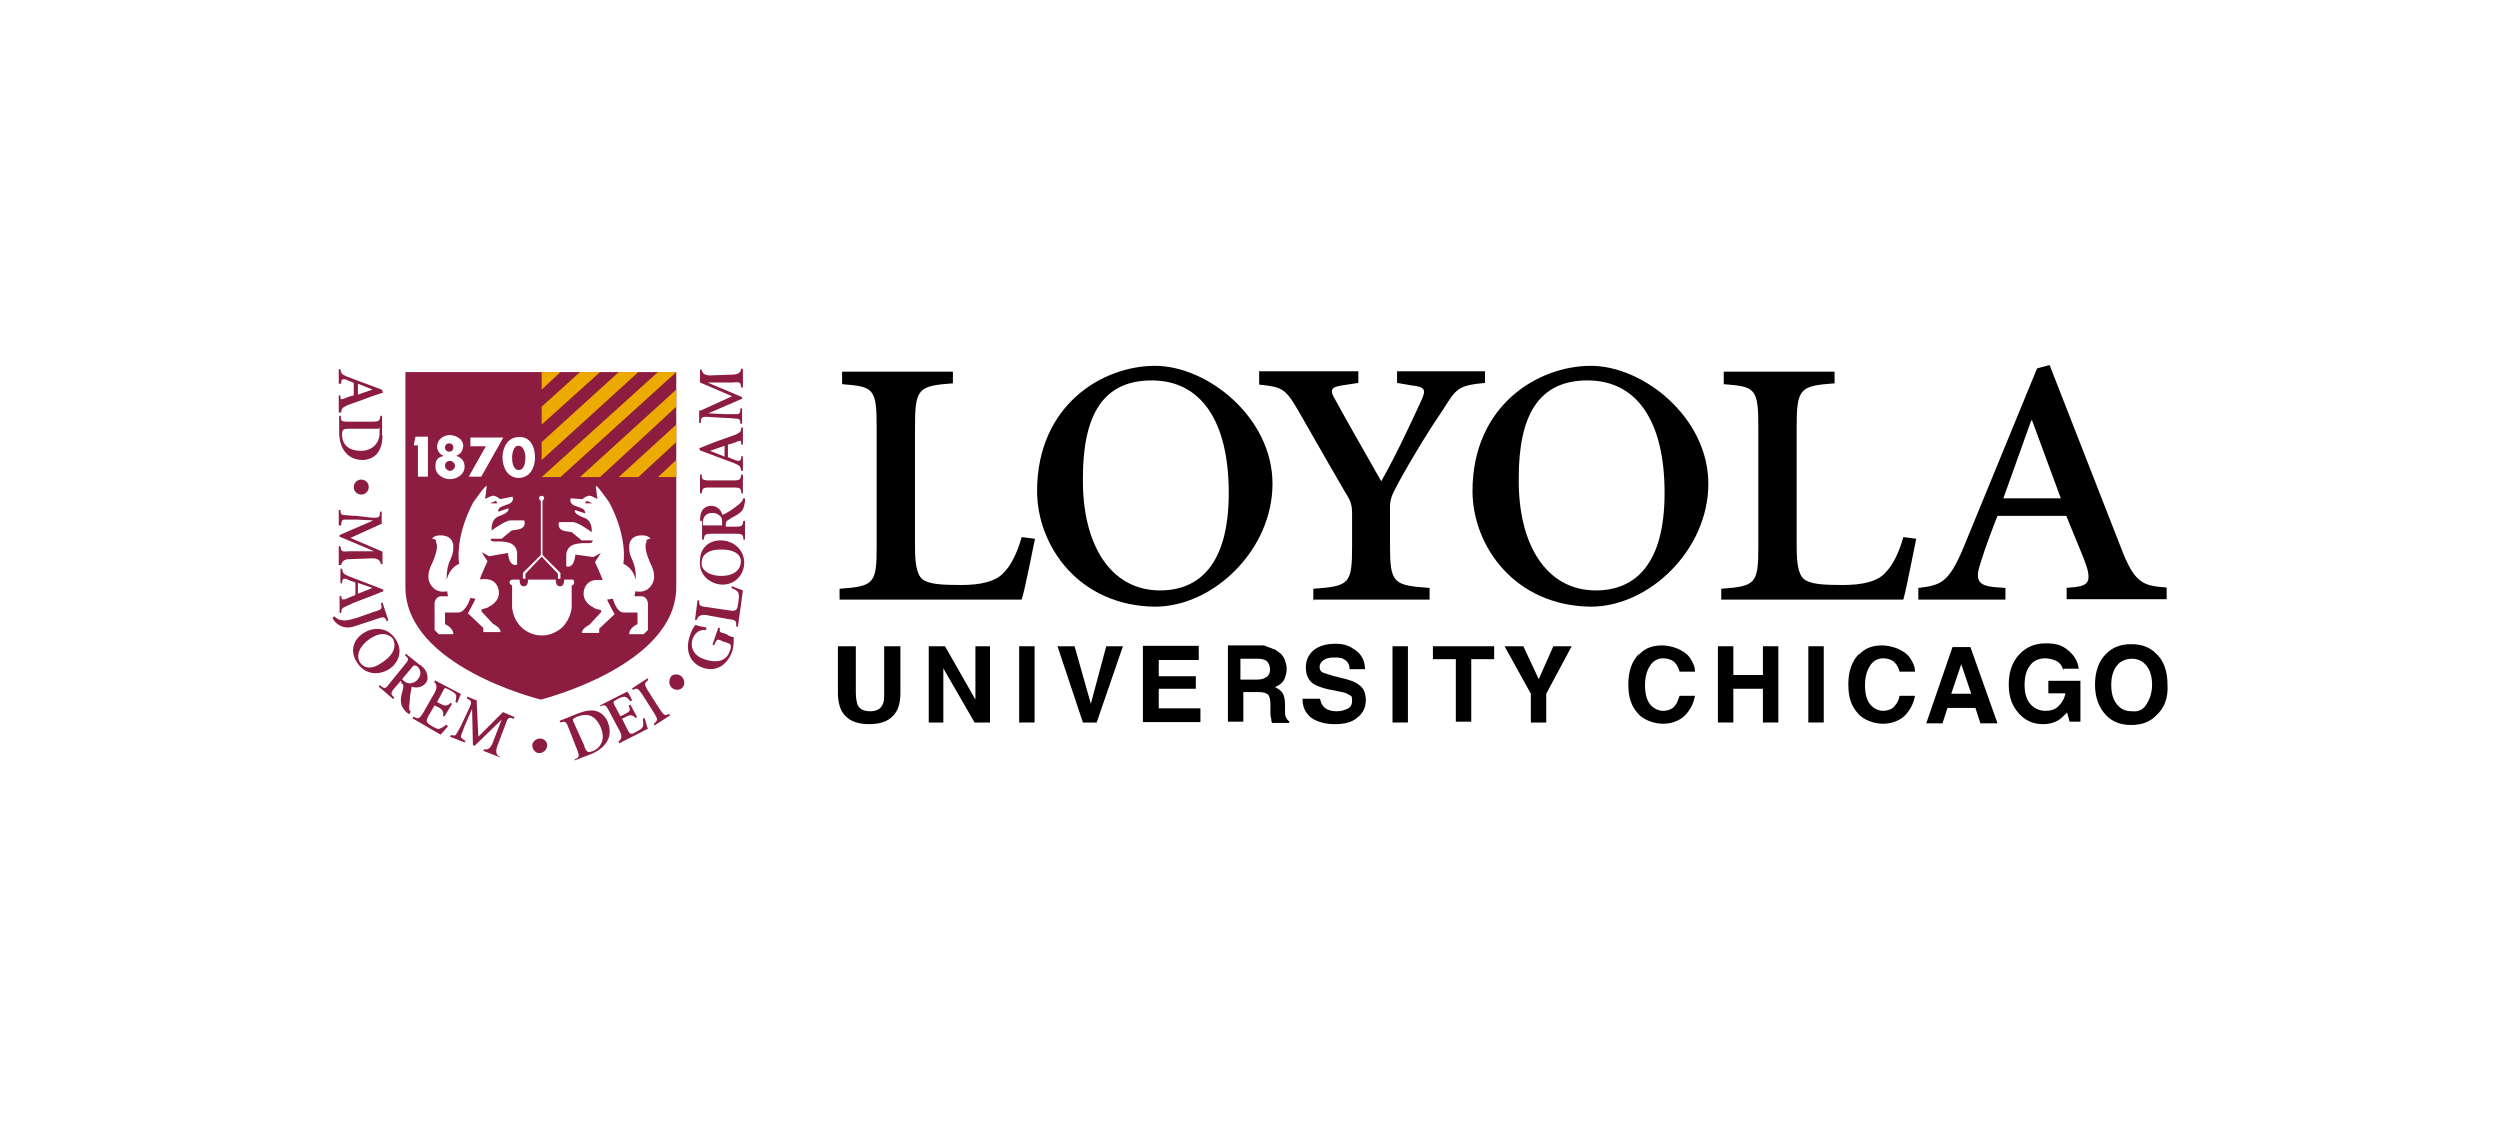 <?xml version="1.0" encoding="UTF-8"?>
<svg xmlns="http://www.w3.org/2000/svg" version="1.1" viewBox="0 0 600 270">
  <!-- Generator: Adobe Illustrator 29.3.1, SVG Export Plug-In . SVG Version: 2.1.0 Build 151)  -->
  <defs>
    <style>
      .st0 {
        fill: #8c1d40;
      }

      .st1 {
        fill: #fff;
      }

      .st2 {
        fill: #edaa00;
      }
    </style>
  </defs>
  <g id="bkg">
    <rect class="st1" width="600" height="270"/>
  </g>
  <g id="Loyola">
    <g>
      <g>
        <path class="st0" d="M92,94.2l-3,1c-2,.8-3.9,1.4-5.5,2-1.4.6-1.6,1-1.6,1.8h-.6v-4.1h.4v.4c0,.6.2.6.8.4.4-.2,1.4-.6,2.4-.8v-3c-.2-.2-1.2-.4-1.8-.8-1-.2-1.2,0-1.2.6v.4h-.6v-3.5h.4c.2,1,.2,1.2,1.6,1.8l8.3,3.1.4.8ZM85.9,92.1v2.6l3.5-1.2h0l-3.5-1.4Z"/>
        <path class="st0" d="M91.8,104.5c0,1.8-.4,3.3-1.4,4.5-.8.8-2,1.4-3.3,1.4-3.9,0-5.7-3-5.7-6.7v-3.9h.4c0,1.4.2,1.4,2,1.4h5.5c1.8,0,1.8-.2,2-1.4h.4v4.7h.2ZM83.9,102.9c-1.6,0-1.8.2-1.8,1.4,0,2.6,1.8,3.9,4.5,3.9s4.5-1.8,4.5-4.3,0-1-.2-1h-7.1Z"/>
        <path class="st0" d="M86.7,118.7c-1,0-1.8-.8-1.8-1.8s.8-1.8,1.8-1.8,1.8.8,1.8,1.8-.8,1.8-1.8,1.8Z"/>
        <path class="st0" d="M91.8,125.6l-7.7,3.5,7.7,3.3v3h-.4q-.2-1.4-2-1.4l-5.5.2q-1.8,0-2,1.4h-.6v-4.5h.4c.2,1.2.2,1.4,2,1.2h6.1l-8.3-3.5v-.4l8.1-3.5h0l-4.1-.2h-2.8c-.6,0-.8.4-.8,1.4h-.6v-3.7h.4c0,.8.2,1.2.8,1.2s1.4.2,3,.2l3.3.4c2.2.2,2.4,0,2.4-1.4h.4v3h.2Z"/>
        <path class="st0" d="M92,141.9l-3,1.2c-2,.8-3.9,1.4-5.5,2.2-1.4.6-1.6.8-1.6,1.8h-.4v-4.1h.4v.4c.2.4.2.6,1,.4.4-.2,1.4-.6,2.4-1v-3c-.4-.2-1.4-.4-2-.8-.8-.2-1-.2-1.2.6v.4h-.4v-3.5h.4c.2,1,.2,1.2,1.6,1.8l8.3,3.2v.6ZM85.9,139.9v2.6l3.5-1.4h0l-3.5-1.2Z"/>
        <path class="st0" d="M90,146.8c1.6-.6,1.8-.6,1.4-2l.4-.2,1.4,4.3-.4.2c-.4-1-.6-1.2-2.2-.6l-4.9,1.6c-1.6.6-3,.8-4.5-.2-.6-.4-1-.8-1.4-1.6l.4-.4c.8.8,1.6,1,2.6,1s1.8-.4,2.8-.6l4.5-1.6Z"/>
        <path class="st0" d="M93.4,160.6c-3,1.8-6.1,1-7.7-1.6-1.8-2.6-1-5.5,1.6-7.1,2.2-1.4,5.7-1.6,7.7,1.6,1.6,2.4,1,5.3-1.6,7.1ZM88.8,153.3c-2.4,1.6-3.5,3.9-2.4,5.7,1,1.4,2.8,1.8,5.3,0,2.8-1.8,3.5-3.9,2.6-5.7-1.2-1.4-3.2-1.6-5.5,0Z"/>
        <path class="st0" d="M100.9,159.6c1,.8,1.4,1.4,1.6,2.2.2.8.2,1.6-.4,2.2-.8,1-2.2,1.2-3.3.8,0,.6-.4,1.8-.4,2.6s-.2,1.8-.2,2.2c0,.6,0,1,.4,1.2l-.4.6-.6-.4c-1.2-1.2-1.4-2-1.4-3s.4-2,.6-3c0-.6,0-.8-.4-1l-.2-.6-1.4,1.6c-1.2,1.4-1,1.6-.2,2.4l-.2.4-3.5-3,.2-.4c1.2,1,1.4,1,2.4-.4l3.5-4.3c1.2-1.4,1.2-1.6.2-2.4l.2-.4,3.5,2.8ZM96.5,163l.4.4c.4.4,1,.6,1.4.6.8,0,1.6-.4,2-1,1-1.2.6-2.4-.2-3.1q-.6-.4-1,0l-2.6,3.1Z"/>
        <path class="st0" d="M110.7,166.5c-.2.2-.6,1.4-1,2.2l-.4-.2c.2-.8.2-1.2.2-1.6-.2-.4-.6-.8-1.4-1.2l-.8-.4q-.6-.4-.8.2l-1.6,3,1.2.6q1.2.6,2-.4l.4.2-1.8,3h-.4q.4-1.2-.8-2l-1.2-.6-1.4,2.4c-.4.8-.6,1.2-.4,1.6.2.4.6.6,1.2,1,.8.4,1.4.8,1.8.6.4-.2,1-.4,1.6-1l.4.4c-.4.4-1.4,1.8-1.8,2l-6.7-3.9.2-.4c1.2.6,1.4.6,2.4-1l2.8-4.9q.8-1.6-.2-2.4l.2-.4,6.3,3.3Z"/>
        <path class="st0" d="M114.4,168.3l.4,8.5,5.9-5.9,2.8,1.2-.2.4c-1.2-.4-1.4-.4-2,1.4l-2,5.3q-.6,1.8.6,2.4l.2.2-4.1-1.6.2-.4q1.2.4,2-1.4l2.2-5.7h0l-6.5,6.3-.4-.2-.2-8.7h0l-1.6,3.7c-.6,1.4-.8,2.2-1,2.6-.2.6,0,.8,1,1.4l-.2.4-3.5-1.4.2-.4c.8.2,1.2.2,1.4-.4.2-.4.8-1.2,1.4-2.6l1.4-3c1-2,.8-2.2-.4-2.8l.2-.4,2.4,1Z"/>
        <path class="st0" d="M131.2,179.5c-.4,1-1.4,1.4-2.2,1.2-1-.4-1.4-1.4-1.2-2.2.4-1,1.4-1.4,2.2-1.2,1,.2,1.6,1.2,1.2,2.2Z"/>
        <path class="st0" d="M138.8,171.2c1.6-.6,3.3-1,4.7-.4,1,.4,2,1.4,2.4,2.6,1.4,3.7-.8,6.3-4.3,7.7l-3.7,1.4v-.2c1.2-.6,1.2-.8.6-2.4l-2-5.1c-.6-1.6-.8-1.8-2-1.4l-.2-.4,4.5-1.8ZM140.2,179.1c.6,1.4.8,1.6,2,1.2,2.4-1,3-3.3,2-5.7-1.4-3.1-3.3-3.5-5.7-2.6-.4.2-.8.4-1,.6,0,.2,0,.4.2.8l2.6,5.7Z"/>
        <path class="st0" d="M150.5,165.9c.2.2.8,1.2,1.2,2.2l-.4.2c-.6-.6-.8-1-1.2-1-.4-.2-.8,0-1.8.4l-.6.4q-.6.2-.4.8l1.6,3,1.2-.6c1.2-.6,1.2-.8.8-2l.4-.2,1.6,3-.4.2q-.8-1-2-.4l-1.2.6,1.2,2.4c.4.8.6,1.2,1,1.2s.8-.2,1.4-.6c.8-.4,1.4-.8,1.4-1.2.2-.4,0-1,0-1.8l.4-.2c.2.6.6,2.2.8,2.6l-6.9,3.5-.2-.4q1.2-.8.4-2.4l-2.6-4.9c-.8-1.6-1-1.6-2.2-1.2v-.2s6.5-3.3,6.5-3.3Z"/>
        <path class="st0" d="M155.4,162.8l.2.4c-1,.8-1,1-.2,2.4l3,4.7c1,1.4,1.2,1.6,2.2,1l.2.4-3.7,2.4-.2-.4c1-.8,1-1,.2-2.4l-3-4.7c-1-1.4-1.2-1.6-2.2-1l-.2-.4,3.7-2.4Z"/>
        <path class="st0" d="M163.8,162.6c.6.8.6,2-.2,2.6-.8.6-2,.4-2.6-.4-.6-.8-.4-2,.2-2.6.8-.6,2-.4,2.6.4Z"/>
        <g>
          <path class="st0" d="M174.7,152.5c.6.2,1,.4,1.4.4,0,1,0,2.4-.4,3.5-1.2,3.3-3.9,4.9-6.9,3.9-3.5-1.2-4.3-4.5-3.3-7.5.4-1.4,1-2.4,1.4-2.8.6.2,1.4.4,2.6.6v.6c-2-.2-2.8,1-3.3,2.2-.6,2.2.4,4.1,3.1,4.9,2.4.8,5.1.6,5.9-2.2.2-.4.2-.8.2-1,0-.4-.2-.6-.8-.8l-1.2-.4c-1.2-.6-1.4-.6-2,1l-.4-.2,1.4-4.1.4.2c-.2.8,0,1,1,1.2l1,.4Z"/>
          <path class="st0" d="M167.4,144.1h.4c0,1.2,0,1.4,1.8,1.6l5.5.8c1,.2,1.4,0,1.6-.2.2-.2.4-.8.4-1.2.2-.8.4-2.6,0-3-.2-.4-.8-.6-1.6-1l.2-.4c.4.2,2,.8,2.6,1l-1.2,8.7h-.4c0-1.4,0-1.6-1.8-1.8l-5.5-1q-1.8-.2-2.2,1.2h-.4l.6-4.7Z"/>
          <path class="st0" d="M173.3,129.7c3.3.2,5.5,2.8,5.3,5.7-.2,3.1-2.8,5.1-5.5,4.9-2.6-.2-5.5-2.2-5.1-5.9,0-2.8,2.2-4.9,5.3-4.7ZM172.5,138.2c3,.2,5.1-1,5.3-3.2.2-1.6-1.2-3-4.1-3.1-3.3-.2-5.3,1-5.3,3.1-.2,1.6,1.4,3,4.1,3.2Z"/>
          <path class="st0" d="M168,125c0-1.2.2-2,.6-2.6.4-.6,1.2-1,2-1,1.4,0,2.4.8,2.8,2.2.4-.2,1.6-.8,2.4-1.4.8-.6,1.4-1,1.8-1.4.4-.4.6-.6.8-1.2h.4v.6c-.2,1.8-.6,2.4-1.4,3-.8.6-1.8,1-2.6,1.6-.4.2-.6.4-.6,1v.6h2.2c1.8,0,1.8-.2,2-1.4h.4v4.5h-.4c0-1.2-.2-1.4-2-1.4h-5.5c-1.8,0-1.8.2-2,1.4h-.4v-4.5h-.4ZM173.3,126.1v-.6c0-.6,0-1.2-.4-1.6-.6-.6-1.2-.8-2-.8-1.6,0-2.2,1.2-2.2,2.2s0,.8.6.8h3.9Z"/>
          <path class="st0" d="M168,113.9h.4c0,1.2.2,1.4,2,1.4h5.5c1.8,0,1.8-.2,2-1.4h.4v4.5h-.4c0-1.2-.2-1.4-2-1.4h-5.5c-1.8,0-1.8.2-2,1.4h-.4v-4.5Z"/>
          <path class="st0" d="M167.8,107.6l3-1.2c2-.8,3.9-1.4,5.5-2,1.4-.6,1.6-.8,1.6-1.8h.4v4.1h-.4v-.4c0-.6-.2-.6-.8-.4-.4.2-1.4.6-2.4.8v3c.4.2,1.4.6,2,.8.8.2,1,.2,1.2-.6v-.4h.4v3.5h-.4c-.2-1-.2-1.2-1.6-1.8l-8.3-3.1-.2-.6ZM173.9,109.6v-2.6l-3.5,1.2h0l3.5,1.4Z"/>
          <path class="st0" d="M168,98.6l7.7-3.5-7.7-3.3v-3.1h.4q.2,1.4,2,1.4l5.5-.2q1.8,0,2-1.4h.4v4.5h-.4c-.2-1.2-.2-1.4-2-1.2h-6.1l8.3,3.5v.4l-8.1,3.5h0l4.1.2h2.8c.6,0,.8-.4.8-1.4h.4v3.7h-.4c0-.8-.2-1.2-.8-1.2s-1.4-.2-3-.2l-3.3-.2c-2.2-.2-2.4,0-2.4,1.4h-.4v-3h.2Z"/>
        </g>
      </g>
      <path d="M130,119.4"/>
      <path class="st0" d="M162.3,89.3v51.6c0,18.9-32.5,27-32.5,27,0,0-32.5-7.9-32.5-27v-51.6h65Z"/>
      <path class="st1" d="M99.3,107l.4-2.2h3v9.6h-2.4v-7.5h-1Z"/>
      <path class="st1" d="M111.1,107.2c0,1-.6,1.8-1.6,2.2h0c1.2.4,2,1.2,2,2.6,0,2-2,3-3.5,3s-3.5-1-3.5-3,.8-2.2,2-2.6h0c-.8-.2-1.6-1.2-1.6-2.2,0-1.8,1.6-2.8,3.2-2.8,1.6.2,3.1,1,3.1,2.8ZM106.8,107.4c0,.6.4,1,1,1s1-.4,1-1-.4-1-1-1-1,.4-1,1ZM106.8,111.8c0,.6.6,1.2,1.2,1.2s1.2-.6,1.2-1.2-.6-1.2-1.2-1.2-1.2.4-1.2,1.2Z"/>
      <path class="st1" d="M112.9,107.4v-2.4h7.9l-5.3,9.4h-3l4.1-7.3h-3.7v.2Z"/>
      <path class="st1" d="M128.4,109.8c0,2.4-1.2,4.9-3.9,4.9s-3.9-2.6-3.9-4.9,1.2-4.9,3.9-4.9c2.8-.2,3.9,2.4,3.9,4.9ZM122.9,109.8c0,1,.2,3,1.6,3s1.6-2,1.6-3-.4-2.8-1.6-2.8c-1.2-.2-1.6,1.8-1.6,2.8Z"/>
      <g>
        <g>
          <path class="st1" d="M104.6,130.1s1,.8-.8,4.9c-.4.8-2,3.7,0,5.9,1.4,1.6,3.5,1,3.5,1,.2.8.2,1.2.2,1.2h-1.6c-1.4,0-1.6,1.6-1.6,1.6v6.5l1,1h3.5c0-1.6-2-2.4-2-2.4v-2.8h3.3c1.8-.2,2.8-3.5,2.8-3.5l1.2.2c0,.2-1.8,3.5-1.8,3.5l3.7,3.5v1h4.1c.2-1-1.8-2-1.8-2l-2.6-2.8c-.4-.4,0-.8.4-.8.6-.2,1-.2,1.4-.6.6-.2,3-1.8,2-4.5-1-2.8-4.3-1.8-4.3-2,0-.4,1.8-4.3,1.8-4.3l-1.4-2.2,1.8,1,4.5-.8c.4,3.7,2.2,2.8,2.2,2.8v-2.8s0-1.8-1.8-2.4c-2-.6-3.3-.2-4.1-.4-.6-.2-.4-.6-.4-.6h2.6l2.4-2,1.4-.2c2.4-.4,1.6-2.2,1.6-2.2h-3.3c-1.2,0-4.5,2.4-4.5,2.4,0,0-.4-2.8,2-3.5,2.6-1,2-1.8,2-1.8l-2.4.8s-.2-.2.2-.8c.2-.4,2.2-1,2.2-1,1.6-.6,1-1.8,1-1.8l-3,.6q-.6-.6-1.4-.8c-.8-.2-2.2,1-2.2.6.2-.4.2-1.6.4-2.8.2-1.2-3.3,3.9-3.3,3.9-4.5,8.7-3.3,14.6-3.3,14.6-3,1.4-3,4.7-3,3.7,0-4.9,1.6-4.5,1.6-7.7s-3.3-2.8-3.3-2.8c-1.4,0-1.8.8-1.8.8,0,0,.6,0,1,.4Z"/>
          <polygon class="st0" points="117.6 120.8 119.4 120.8 119 120.2 117.6 120.8"/>
        </g>
        <path class="st1" d="M130,152.5s-2.6.2-4.9-2c-2.2-2.2-2.2-4.9-2.2-4.9v-5.1s-.6-.2-.6-.8.8-.6.8-.6h1.6c0,1.8,1,1.6,1,1.6,1.2,0,1-1.6,1-1.6h6.7s-.2,1.6,1,1.6c0,0,1,.2,1-1.6h1.6s.8-.2.8.6-.6.8-.6.8v5.1s0,2.6-2.2,4.9c-2.4,2.2-4.9,2-4.9,2h0Z"/>
        <g>
          <path class="st1" d="M155.2,130.1s-1,.8.8,4.9c.4.8,2,3.7,0,5.9-1.4,1.6-3.5,1-3.5,1-.2.8-.2,1.2-.2,1.2h1.6c1.4,0,1.6,1.6,1.6,1.6v6.5l-1,1h-3.5c0-1.6,2-2.4,2-2.4v-2.8h-3.3c-1.8,0-2.6-3.3-2.6-3.3l-1.4.2c0,.2,1.8,3.5,1.8,3.5l-3.7,3.5v1h-4.1c-.2-1,1.8-2,1.8-2l2.6-2.8c.4-.4.2-.8-.4-.8-.6-.2-1-.2-1.4-.6-.6-.2-3-1.8-2-4.5,1-2.8,4.3-1.8,4.3-2,0-.4-1.8-4.3-1.8-4.3l1.4-2.2-1.8,1-4.3-.6c-.4,3.7-2.2,2.8-2.2,2.8v-2.8s0-1.8,1.8-2.4c2-.6,3.3-.2,4.1-.4.6-.2.4-.6.4-.6h-2.6l-2.4-2-1.4-.2c-2.4-.4-1.6-2.2-1.6-2.2h3.3c1.2,0,4.5,2.4,4.5,2.4,0,0,.4-2.8-2-3.5-2.6-1-2-1.8-2-1.8l2.4.8s.2-.2-.2-.8c-.2-.4-2.2-1-2.2-1-1.6-.6-1-1.8-1-1.8l2.8.2q.6-.6,1.4-.8c.8-.2,2.2,1,2.2.6-.2-.4-.2-1.6-.4-2.8-.2-1.2,3.3,3.9,3.3,3.9,4.5,8.7,3.3,14.6,3.3,14.6,3,1.4,3,4.7,3,3.7,0-4.9-1.6-4.5-1.6-7.7s3.3-2.8,3.3-2.8c1.4,0,1.8.8,1.8.8,0,0-.6,0-1,.4Z"/>
          <polygon class="st0" points="142.2 120.8 140.4 120.8 140.8 120.2 142.2 120.8"/>
        </g>
        <path class="st1" d="M130.2,133.2v-13h0c.2-.2.4-.4.4-.6,0-.4-.2-.6-.6-.6h0c-.4,0-.6.2-.6.6s.2.4.4.6h0v13l-4.3,4.3v1.4h.6v-1.2l3.9-4.1,3.9,4.1v1.2h.6v-1.4l-4.3-4.3Z"/>
      </g>
      <g>
        <polygon class="st2" points="130 89.3 130 93.5 134.5 89.3 130 89.3"/>
        <polygon class="st2" points="157.9 114.5 162.3 114.5 162.3 110.4 157.9 114.5"/>
        <polygon class="st2" points="139.2 89.3 130 97.6 130 101.9 144 89.3 139.2 89.3"/>
        <polygon class="st2" points="148.5 89.3 130 106.1 130 110.4 153.2 89.3 148.5 89.3"/>
        <polygon class="st2" points="157.9 89.3 130 114.5 134.5 114.5 162.3 89.3 157.9 89.3"/>
        <polygon class="st2" points="139.2 114.5 144 114.5 162.3 97.6 162.3 93.5 139.2 114.5"/>
        <polygon class="st2" points="148.5 114.5 153.2 114.5 162.3 106.1 162.3 101.9 148.5 114.5"/>
      </g>
      <g>
        <g>
          <path d="M201.5,144.1v-2.8c8.3-.6,8.9-1.2,8.9-10.2v-28.7c0-9.3-.8-9.6-8.3-10.2v-3h26.6v2.8c-8.3.6-9.1,1.2-9.1,10.4v28.9c0,4.7.6,7.3,2.4,8.1,1.6.8,4.1,1,8.7,1s8.5-.8,10.4-3.2c1.4-1.4,3-4.3,4.1-8.3l3.2.4c-.6,2.8-2.4,12.2-3.2,14.6h-43.7v.2Z"/>
          <path d="M248.9,117.9c0-20.7,15.7-30.1,28.3-30.1s28.2,12.4,28.2,28.3-14.2,29.5-28.2,29.5c-18.3-.2-28.3-14.6-28.3-27.8ZM278.4,141.7c9.3,0,16.5-6.1,16.5-23.4s-6.7-27-18.5-27-16.5,8.5-16.5,23.4c-.2,16.1,6.7,27,18.5,27Z"/>
          <path d="M315.2,144.1v-2.8c8.7-.6,9.3-1.2,9.3-10.2v-7.5c0-2.4-.2-3.2-1.8-5.7-2.6-4.5-5.9-10.2-11.2-19.5-3.1-5.3-3.9-5.5-9.3-6.1v-3.2h23.8v2.8l-3.9.6c-2.8.4-3,1.2-1.6,3.5.6,1.2,8.3,14.8,11,19.5,3.7-6.5,7.5-14.8,9.3-18.7,1.6-3.3,1.4-3.9-2-4.3l-3.5-.6v-2.8h21.1v2.8c-6.5.6-6.9,1.4-10,6.3-3.2,4.7-6.9,10.6-10.8,17.7-1.8,3.3-2,4.1-2,6.1v8.9c0,9.1.8,9.6,9.5,10.2v2.8h-27.8v.2Z"/>
          <path d="M353.4,117.9c0-20.7,15.8-30.1,28.4-30.1s28.2,12.4,28.2,28.3-14.2,29.5-28.2,29.5c-18.3-.2-28.4-14.6-28.4-27.8ZM383,141.7c9.3,0,16.5-6.1,16.5-23.4s-6.7-27-18.5-27-16.5,8.5-16.5,23.4c-.2,16.1,6.7,27,18.5,27Z"/>
          <path d="M413.1,144.1v-2.8c8.3-.6,8.9-1.2,8.9-10.2v-28.7c0-9.3-.8-9.6-8.3-10.2v-3h26.6v2.8c-8.3.6-9.1,1.2-9.1,10.4v28.9c0,4.7.6,7.3,2.4,8.1,1.6.8,4.1,1,8.7,1s8.5-.8,10.4-3.2c1.4-1.4,3-4.3,4.1-8.3l3.1.4c-.6,2.8-2.4,12.2-3.1,14.6h-43.7v.2Z"/>
          <path d="M495.8,141.1l2.2-.2c3.3-.4,4.3-1.4,2-7.1l-4.1-10h-16.5c-.8,2-3,7.7-4.1,11.4-1.4,4.1-.4,5.3,3.2,5.7l2.8.2v2.8h-20.9v-2.8c5.3-.6,7.3-1.2,10.8-9.6l17.7-43.1,3-.8,17.7,45.3c3,7.3,5.1,7.7,10.4,8.1v2.8h-24v-2.6ZM480.8,119.6h13.8l-6.9-18.7h-.2l-6.7,18.7Z"/>
        </g>
        <g>
          <path d="M201.5,155.1h3.9v11.2c0,1.2.2,2.2.4,2.8.4,1,1.4,1.6,3,1.6s2.6-.6,3-1.6c.4-.6.4-1.6.4-2.8v-11.2h3.9v11.2c0,2-.4,3.5-1,4.5-1.2,2-3.3,3-6.5,3s-5.3-1-6.5-3c-.6-1-1-2.6-1-4.5v-11.2h.4Z"/>
          <path d="M222.9,155.1h3.9l7.3,12.8v-12.8h3.5v18.3h-3.7l-7.5-13v13h-3.5v-18.3Z"/>
          <path d="M248.3,173.4h-3.7v-18.3h3.7v18.3Z"/>
          <path d="M265.6,155.1h3.9l-6.3,18.3h-3.3l-6.1-18.3h4.1l3.9,13.8,3.7-13.8Z"/>
          <path d="M287.7,158.4h-9.6v3.9h8.9v3h-8.9v4.7h10v3.3h-13.8v-18.3h13.4v3.3Z"/>
          <path d="M305.6,155.7c.6.2,1.2.8,1.8,1.2.4.4.8,1,1,1.6.2.6.4,1.2.4,2s-.2,1.8-.6,2.6c-.4.8-1.2,1.4-2.2,1.8.8.4,1.4.8,1.8,1.4.4.6.6,1.6.6,2.8v1.2c0,.8,0,1.4.2,1.8.2.4.4.8.8,1v.4h-4.1c-.2-.4-.2-.8-.2-1-.2-.6-.2-1-.2-1.6v-1.8c0-1.2-.2-2-.6-2.4-.4-.4-1.2-.6-2.2-.6h-3.7v7.1h-3.7v-18.3h8.7c.8.4,1.8.6,2.4,1ZM297.7,158.2v4.9h4.1c.8,0,1.4-.2,1.8-.4.8-.4,1.2-1,1.2-2s-.4-1.8-1-2.2c-.4-.2-1-.4-1.8-.4h-4.3Z"/>
          <path d="M316.8,167.7c.2.8.4,1.4.8,1.8.6.8,1.8,1.2,3.1,1.2s1.6-.2,2.2-.4c1.2-.4,1.6-1,1.6-2.2s-.2-1-.8-1.4c-.6-.4-1.4-.6-2.6-.8l-2-.4c-2-.4-3.3-1-3.9-1.4-1.2-.8-1.8-2.2-1.8-3.9s.6-3,1.8-4.1c1.2-1,3-1.6,5.3-1.6s3.5.6,4.9,1.6c1.4,1,2.2,2.6,2.2,4.5h-3.7c0-1.2-.6-2-1.4-2.4-.6-.4-1.4-.4-2.4-.4s-1.8.2-2.4.6c-.6.4-1,1-1,1.6s.2,1.2.8,1.4c.4.2,1.2.4,2.4.8l3.2.8c1.4.4,2.4.8,3.1,1.4,1.2.8,1.6,2.2,1.6,3.7s-.6,3-2,4.1c-1.4,1.2-3.2,1.6-5.5,1.6s-4.3-.6-5.7-1.6c-1.4-1.2-2-2.6-2-4.5h4.1Z"/>
          <path d="M337.9,173.4h-3.7v-18.3h3.7v18.3Z"/>
          <path d="M358.6,155.1v3.1h-5.5v15h-3.7v-15h-5.5v-3.1h14.8Z"/>
          <path d="M372.9,155.1h4.3l-6.1,11.4v6.9h-3.7v-6.9l-6.3-11.4h4.5l3.7,7.9,3.5-7.9Z"/>
          <path d="M393.4,157.1c1.4-1.6,3.3-2.2,5.5-2.2s5.3,1,6.7,3c.8,1.2,1.2,2.2,1.2,3.3h-3.7c-.2-.8-.6-1.6-1-2-.6-.8-1.8-1.2-3-1.2s-2.4.6-3.1,1.8c-.8,1.2-1.2,2.8-1.2,4.7s.4,3.5,1.2,4.5c.8,1,2,1.6,3.1,1.6s2.4-.4,3-1.4c.4-.4.6-1.2,1-2.2h3.7c-.4,2-1.2,3.5-2.6,4.9-1.4,1.2-3.2,1.8-5.1,1.8s-4.7-.8-6.1-2.6c-1.6-1.8-2.2-3.9-2.2-6.9s.8-5.5,2.6-7.3Z"/>
          <path d="M412.3,173.4v-18.3h3.7v6.9h7.1v-6.9h3.7v18.3h-3.7v-8.1h-7.1v8.1h-3.7Z"/>
          <path d="M437.7,173.4h-3.7v-18.3h3.7v18.3Z"/>
          <path d="M446.2,157.1c1.4-1.6,3.3-2.2,5.5-2.2s5.3,1,6.7,3c.8,1.2,1.2,2.2,1.2,3.3h-3.7c-.2-.8-.6-1.6-1-2-.6-.8-1.8-1.2-3-1.2s-2.4.6-3.1,1.8c-.8,1.2-1.2,2.8-1.2,4.7s.4,3.5,1.2,4.5c.8,1,2,1.6,3.1,1.6s2.4-.4,3-1.4c.4-.4.8-1.2,1-2.2h3.7c-.4,2-1.2,3.5-2.6,4.9-1.4,1.2-3.2,1.8-5.1,1.8s-4.7-.8-6.1-2.6c-1.6-1.8-2.2-3.9-2.2-6.9s.8-5.5,2.6-7.3Z"/>
          <path d="M468.6,155.3h4.3l6.5,18.3h-4.1l-1.2-3.7h-6.7l-1.2,3.7h-3.9l6.3-18.3ZM468.4,166.5h4.7l-2.4-7.1-2.4,7.1Z"/>
          <path d="M495.2,161c-.2-1.2-1-2.2-2.2-2.6-.6-.2-1.4-.4-2.2-.4-1.4,0-2.8.6-3.5,1.6-1,1.2-1.4,2.8-1.4,4.9s.6,3.7,1.6,4.7c1,1,2.2,1.4,3.5,1.4s2.4-.4,3.1-1.2c.8-.8,1.4-1.8,1.6-3h-4.1v-3h7.7v9.8h-2.6l-.6-2.2c-.8.8-1.4,1.4-2,1.8-1,.6-2.2,1-3.7,1-2.4,0-4.3-.8-5.9-2.6-1.6-1.8-2.4-3.9-2.4-6.9s.8-5.3,2.4-7.1c1.6-1.8,3.7-2.8,6.5-2.8s4.1.6,5.5,1.8c1.4,1.2,2.2,2.6,2.4,4.3h-3.7v.2Z"/>
          <path d="M517.4,171.8c-1.4,1.4-3.3,2.2-5.9,2.2s-4.5-.8-5.9-2.2c-1.8-1.8-2.8-4.3-2.8-7.5s1-5.9,2.8-7.5c1.4-1.4,3.3-2.2,5.9-2.2s4.5.8,5.9,2.2c1.8,1.6,2.8,4.1,2.8,7.5.2,3.3-.8,5.7-2.8,7.5ZM515.1,169.1c.8-1.2,1.4-2.8,1.4-4.7s-.4-3.5-1.4-4.7c-1-1.2-2.2-1.6-3.5-1.6s-2.8.6-3.5,1.6c-1,1.2-1.4,2.8-1.4,4.7s.4,3.5,1.4,4.7,2.2,1.6,3.5,1.6c1.6.2,2.8-.4,3.5-1.6Z"/>
        </g>
      </g>
    </g>
  </g>
</svg>